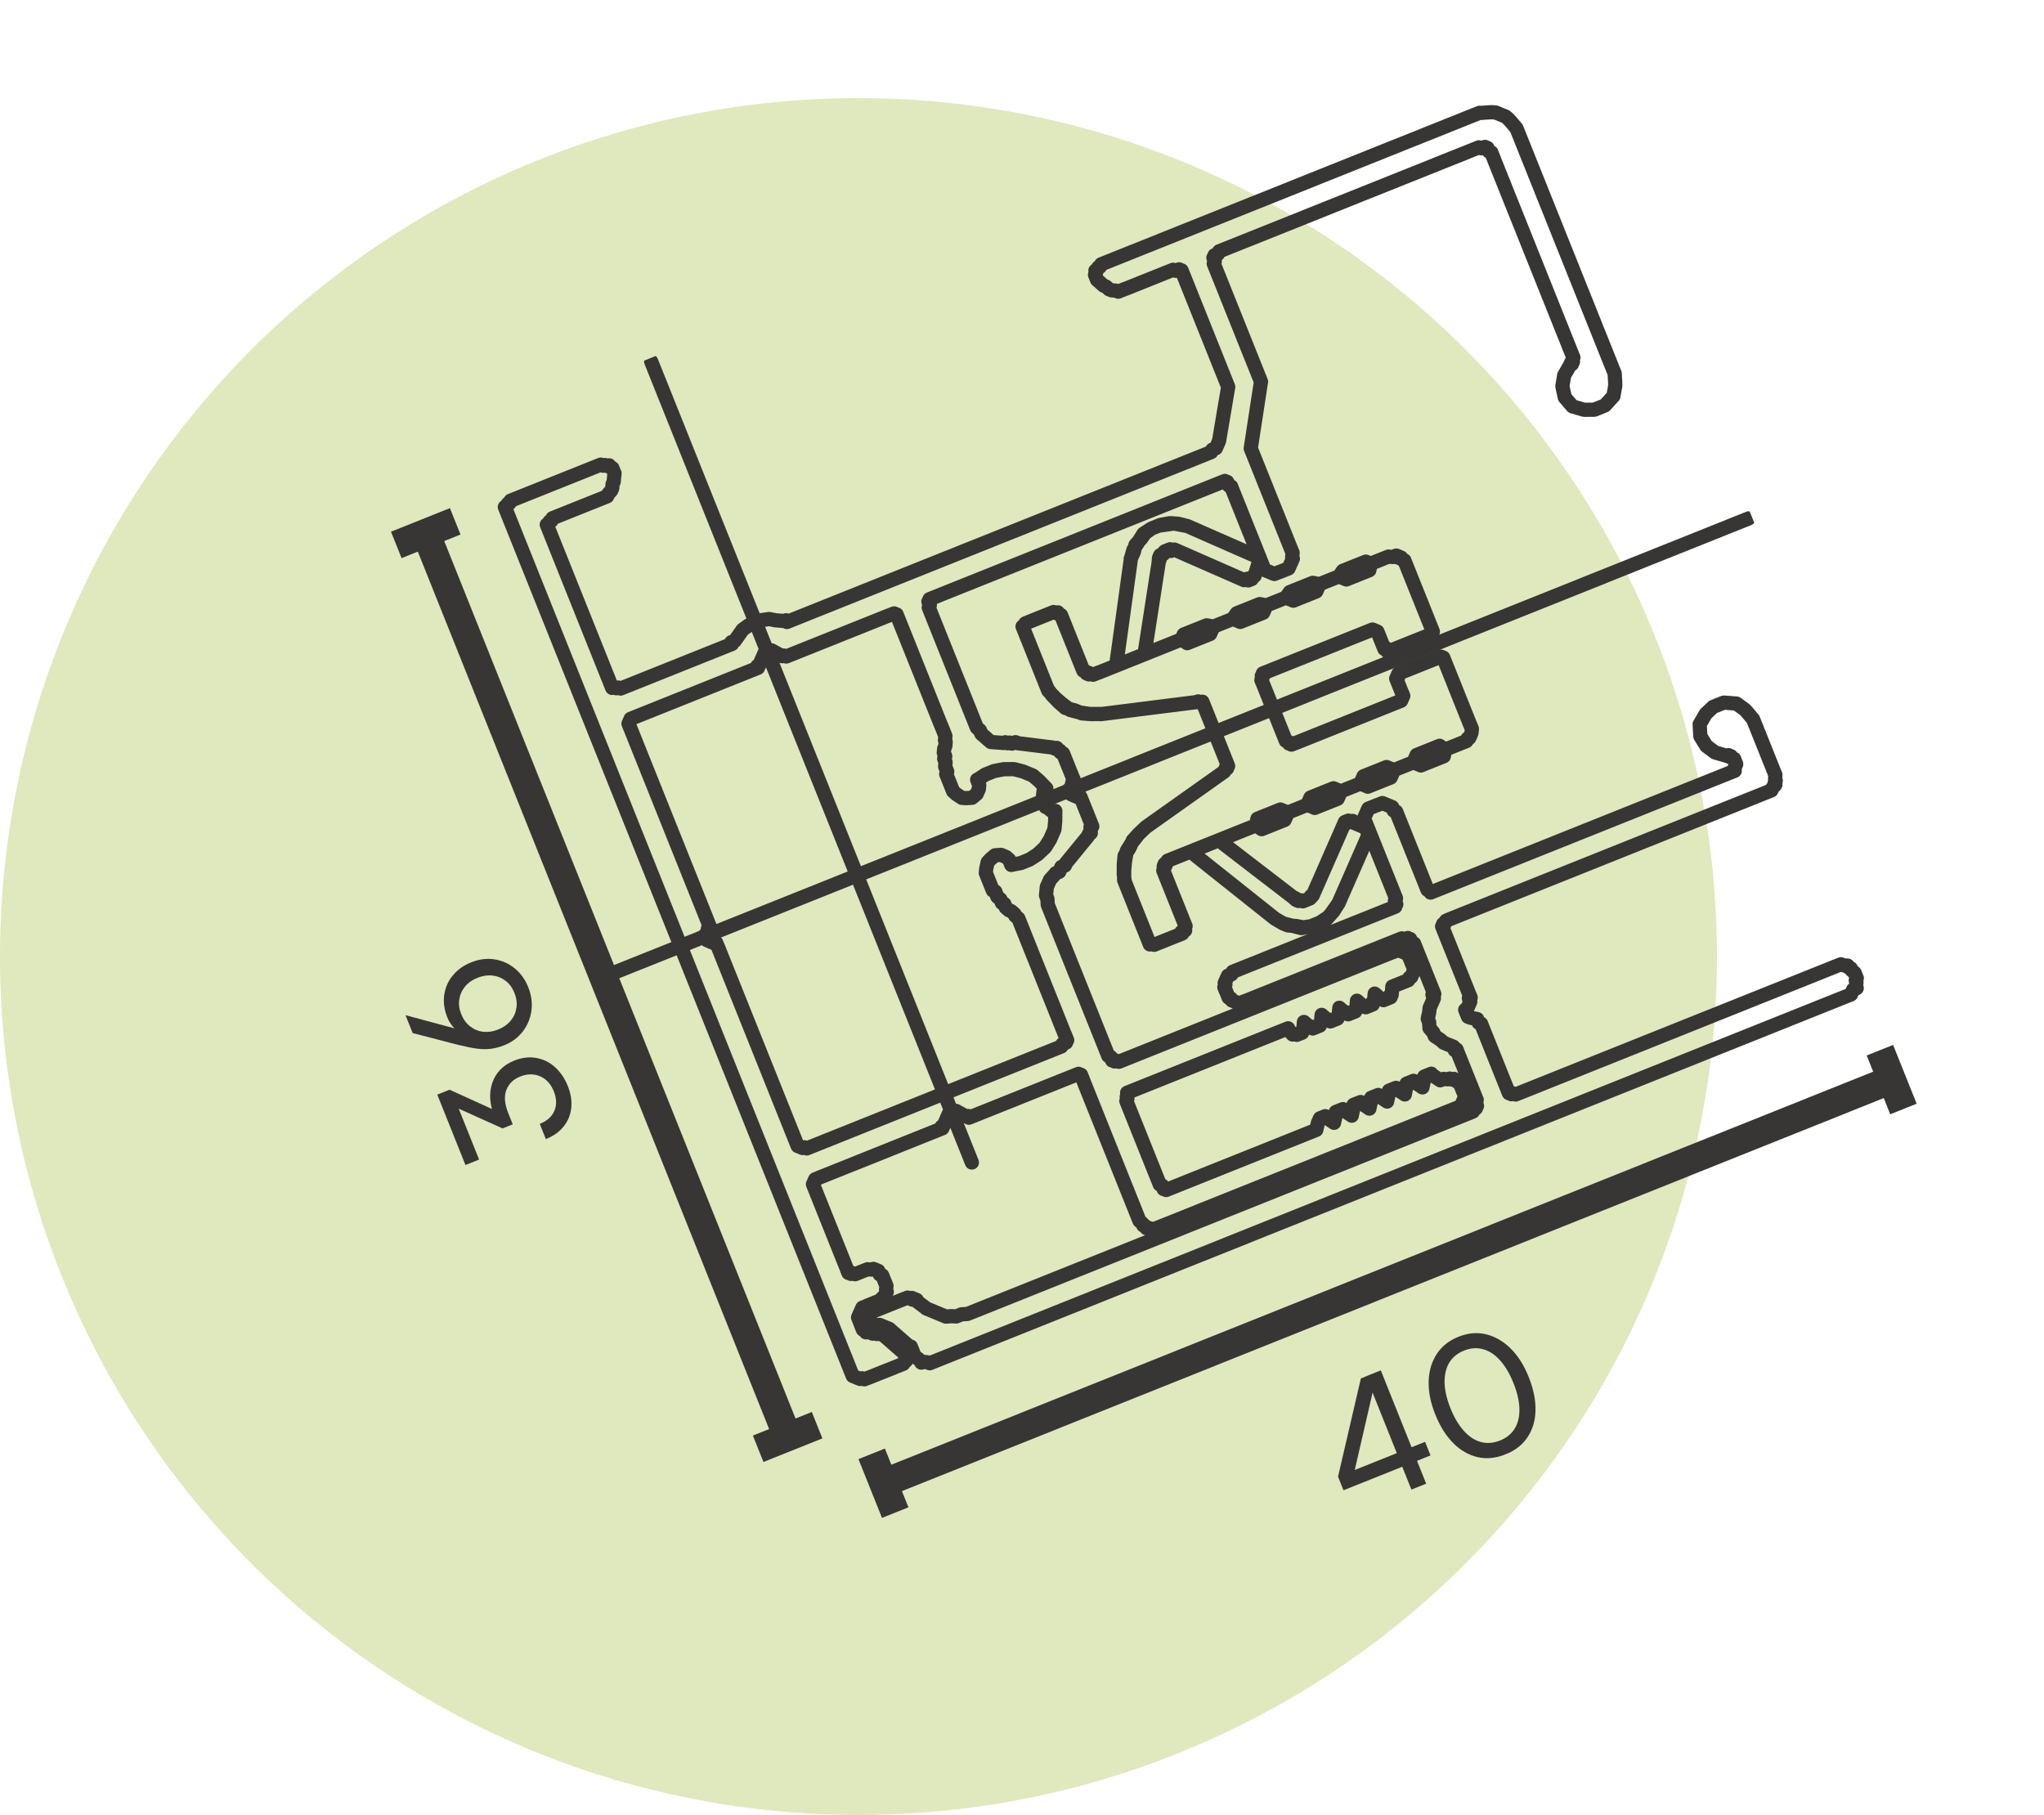 <svg xmlns="http://www.w3.org/2000/svg" width="125" height="111" viewBox="0 0 125 111" fill="none"><circle cx="52.5" cy="58.5" r="52.5" fill="#E0E8BE"></circle><g clip-path="url(#clip0_2571_1694)"><path d="M39.824 22.111L59.435 71.094" stroke="#373634" stroke-width="0.87" stroke-linecap="round" stroke-linejoin="round"></path><path d="M36.668 59.84L106.944 31.704" stroke="#373634" stroke-width="0.87" stroke-linecap="round" stroke-linejoin="round"></path><path d="M88.581 63.891L88.734 63.952L88.882 64.015L88.967 64.227L89.078 64.183L89.12 64.288M89.117 64.295L90.308 67.27L90.24 67.42L90.325 67.631L90.219 67.674L90.261 67.779L90.15 67.824L90.082 67.974L89.976 68.016M89.983 68.019L59.165 80.357L58.8 80.38L58.473 80.511L58.214 80.492L57.844 80.518L57.543 80.393L57.242 80.268L56.941 80.143L56.639 80.018M56.64 80.007L56.099 79.605M56.106 79.608L56.063 79.502L55.915 79.439L55.805 79.483L55.762 79.377L55.656 79.42L55.503 79.358L55.287 79.445M53.029 80.712L52.987 80.606L53.055 80.456L53.119 80.308L53.229 80.263L55.285 79.44M53.036 80.714L53.078 80.82L53.163 81.031L53.273 80.987L53.316 81.093L53.422 81.05L53.532 81.006L53.681 81.07L53.791 81.025L53.94 81.089L54.093 81.15L54.241 81.213L54.394 81.275M54.391 81.281L55.551 82.295L55.704 82.356L55.831 82.674M55.826 82.675L55.911 82.887M55.913 82.891L55.955 82.997L56.103 83.061L56.298 83.228L56.341 83.334L56.447 83.291L56.706 83.31L56.859 83.372L56.969 83.327M56.965 83.329L113.083 60.862M113.548 59.817L113.421 59.5M113.419 59.495L113.228 59.326L113.186 59.22L113.033 59.159L112.99 59.053L112.731 59.034L112.578 58.973L112.362 59.059M112.366 59.057L92.794 66.894L92.688 66.936L92.535 66.874L92.424 66.919L92.382 66.813L92.276 66.855L92.149 66.538M92.147 66.534L90.573 62.602L90.42 62.541L90.335 62.329M113.088 60.86L113.199 60.816L113.262 60.667L113.331 60.517L113.547 60.431L113.505 60.325L113.531 60.069L113.488 59.963L113.552 59.815M90.338 62.323L89.931 62.24M89.926 62.242L89.773 62.181L89.604 61.758L89.715 61.714L89.91 61.267M89.913 61.261L89.828 61.049L89.939 61.005L89.897 60.899M89.892 60.901L88.318 56.97L88.191 56.652L88.297 56.61L88.255 56.504L88.365 56.46L88.434 56.31L88.54 56.267M88.538 56.263L108.11 48.427L108.327 48.34L108.395 48.19L108.57 47.998L108.527 47.892L108.596 47.742L108.553 47.636L108.574 47.382M108.568 47.379L107.206 43.977L106.733 43.424L106.194 43.027L105.418 42.969L104.768 43.23L104.313 43.657L103.943 44.296L103.983 45.022L104.349 45.617L104.883 46.016L105.592 46.223M105.598 46.226L105.709 46.182L105.751 46.288L105.857 46.245L105.9 46.351L106.053 46.412L106.095 46.518M106.092 46.525L106.135 46.63L106.177 46.736L106.109 46.886L106.045 47.034L106.087 47.14L105.76 47.271M105.765 47.269L87.814 54.456L87.487 54.587L87.445 54.481L87.296 54.418L87.212 54.206L85.382 49.636L85.229 49.574L85.144 49.363L84.996 49.3L84.843 49.238L84.695 49.175L84.542 49.113L84.215 49.244M84.217 49.238L84.001 49.325L83.678 49.454L83.61 49.604L83.546 49.752L83.478 49.902L83.414 50.05L83.541 50.367M83.543 50.372L85.373 54.942L85.305 55.093L85.389 55.304L85.283 55.346L85.326 55.452L84.999 55.583M85.003 55.581L75.38 59.434L75.312 59.584L75.096 59.671L75.027 59.821L74.964 59.969L74.895 60.119L74.938 60.225L74.874 60.373L74.959 60.584M74.965 60.587L75.052 60.803M75.05 60.799L75.135 61.01L75.283 61.073L75.325 61.179L75.478 61.241L75.626 61.304L75.779 61.365L76.107 61.234M76.104 61.241L85.727 57.388L85.875 57.452L86.091 57.365L86.134 57.471L86.24 57.428L86.325 57.64L86.478 57.701M86.479 57.706L87.67 60.681L87.713 60.786L87.602 60.831L87.689 61.047L87.625 61.195L87.557 61.345M87.561 61.343L87.429 61.642L87.403 61.897L87.314 62.301L87.398 62.513L87.419 62.873L87.653 63.147L87.737 63.359L88.081 63.589L88.276 63.757M88.28 63.766L88.583 63.895M54.169 78.537L54.212 78.643L54.186 78.899L54.228 79.004L54.164 79.153L54.096 79.303L53.99 79.345L53.816 79.538L53.71 79.58L53.06 79.84M52.405 77.883L52.944 77.667L53.05 77.625L53.309 77.644L53.415 77.601L53.568 77.663L53.716 77.726L53.801 77.938L53.954 77.999L53.996 78.105M51.8 77.629L49.801 72.635L49.717 72.424L49.785 72.274L49.849 72.126L50.065 72.039M52.4 77.885L52.294 77.927L52.141 77.866L52.035 77.908L51.993 77.803L51.882 77.847L51.798 77.635M54.167 78.533L53.998 78.11M59.363 68.311L59.253 68.355L59.211 68.25L59.105 68.292L58.46 67.937L58.026 68.11L57.699 68.855L57.588 68.899L57.631 69.005L57.525 69.047M66.238 66.049L66.111 65.732L66.001 65.777L65.958 65.671L65.631 65.802L59.359 68.313M89.477 66.743L89.604 67.061L89.536 67.211L89.472 67.359L89.404 67.509L89.341 67.657L89.013 67.788L70.846 75.061L70.519 75.192L70.371 75.129L70.112 75.11L70.069 75.004L69.916 74.943L69.874 74.837L69.682 74.663L66.236 66.056M88.287 65.988L88.546 66.007L88.657 65.962L88.805 66.026L88.915 65.981L89.106 66.15L89.259 66.212L89.344 66.424L89.471 66.741M88.29 65.981L88.073 66.068L87.73 65.837M86.988 66.497L87.078 66.093L87.036 65.987L87.099 65.839L87.532 65.665L87.575 65.771L87.728 65.833M86.645 66.266L86.492 66.205L86.449 66.099L86.016 66.273L85.948 66.423L85.99 66.528M85.995 66.526L85.905 66.93M85.912 66.933L85.568 66.703M85.566 66.698L85.524 66.592L85.376 66.529L84.942 66.703L84.985 66.808L84.921 66.956M84.916 66.958L84.827 67.362M86.99 66.501L86.647 66.271M83.834 67.392L83.744 67.796M83.746 67.8L83.402 67.57M82.665 68.228L82.755 67.824L82.819 67.675L82.776 67.57L83.21 67.396L83.358 67.46L83.4 67.565M84.829 67.367L84.485 67.136M82.322 67.997L82.279 67.891L82.127 67.83L81.693 68.003L81.736 68.109L81.672 68.257L81.582 68.661M81.584 68.666L81.241 68.435M81.239 68.431L81.197 68.325L81.048 68.262L80.721 68.393L80.657 68.541L80.589 68.691L80.499 69.095M82.667 68.232L82.324 68.002M80.501 69.099L71.634 72.649M71.639 72.647L71.312 72.778L71.269 72.673L71.159 72.717L71.072 72.501L70.924 72.438M70.926 72.442L68.882 67.338L68.946 67.19L68.904 67.084L68.972 66.934L68.93 66.829L69.257 66.698L78.774 62.888M78.769 62.889L78.811 62.995L79.049 63.268L79.155 63.226L79.308 63.287L79.635 63.156L79.699 63.008M84.483 67.132L84.441 67.026L84.288 66.965L83.855 67.138L83.897 67.244L83.829 67.394M79.694 63.01L79.742 62.5L80.127 62.836L80.238 62.792L80.28 62.898L80.714 62.724L80.777 62.576L80.825 62.066L81.21 62.403L81.316 62.36L81.359 62.466L81.792 62.293L81.86 62.143L81.907 61.633L82.293 61.969L82.404 61.925L82.446 62.031L82.88 61.857L82.943 61.709M50.059 72.036L57.52 69.049M82.939 61.711L82.986 61.201L83.372 61.537L83.52 61.601L83.953 61.427L83.911 61.322L84.022 61.277L84.069 60.767L84.455 61.104L84.608 61.165L85.041 60.992L84.999 60.886L85.105 60.844L85.152 60.334M85.908 60.031L86.124 59.945L86.193 59.795L86.299 59.752L86.367 59.602L86.43 59.454L86.457 59.198L86.372 58.987M86.365 58.984L86.238 58.667L86.111 58.349L85.958 58.288L85.81 58.225L85.657 58.163L85.509 58.1L85.181 58.231M85.184 58.224L68.534 64.891L68.423 64.935L68.27 64.873L68.164 64.916L68.122 64.81L68.011 64.854L67.926 64.643L67.778 64.579M67.776 64.575L64.074 55.328L64.053 54.969L63.968 54.757L63.994 54.501L64.016 54.247L64.084 54.097L64.216 53.799L64.39 53.607L64.564 53.414M64.561 53.405L64.777 53.318L64.846 53.168L64.909 53.02L65.126 52.933L65.194 52.783M65.189 52.785L66.54 51.135M65.963 48.773L66.073 48.729L66.16 48.945L66.714 50.329L66.799 50.54L66.688 50.585L66.731 50.69L66.667 50.839L66.709 50.944L66.599 50.989L66.535 51.137M65.969 48.776L65.668 48.651M65.612 47.564L65.697 47.775L65.586 47.819L65.497 48.223L65.391 48.266L65.518 48.583L65.624 48.541L65.666 48.646M65.608 47.565L65.055 46.186M64.365 45.716L62.249 45.453M62.253 45.451L62.1 45.39L61.884 45.477L61.736 45.413L61.625 45.457L61.477 45.394L61.366 45.438M61.371 45.437L61.112 45.417L60.853 45.398L60.594 45.379L60.398 45.212L60.208 45.043L60.013 44.876L59.928 44.664L59.737 44.495M59.733 44.486L56.797 37.152M74.583 29.541L57.172 36.512L56.845 36.643L56.887 36.748L56.776 36.793L56.863 37.009L56.799 37.157M74.578 29.543L74.906 29.412L74.948 29.517L75.054 29.475L75.141 29.691L75.293 29.753M75.289 29.755L77.203 34.536L77.33 34.854L77.479 34.917L77.632 34.978L77.78 35.042L77.933 35.103L78.255 34.974M85.147 60.336L85.903 60.033M78.257 34.979L78.474 34.892L78.801 34.761L78.869 34.611L78.933 34.463L79.001 34.313L79.065 34.164L79.023 34.059L79.049 33.803M79.042 33.8L76.573 27.634L76.489 27.423L77.114 23.347M77.118 23.346L76.991 23.028L74.226 16.122L74.29 15.974L74.205 15.762L74.316 15.718L74.274 15.612L74.49 15.525L74.554 15.377M65.054 46.181L65.011 46.076L64.858 46.014L64.816 45.908L64.668 45.845L64.625 45.739L64.515 45.784L64.366 45.72M74.552 15.373L90.447 9.009L90.6 9.071L90.817 8.984L90.859 9.09L90.965 9.047L91.05 9.259L91.203 9.32M91.2 9.327L96.177 21.76L96.22 21.865L96.151 22.015L96.194 22.121L96.088 22.164L96.13 22.269L96.02 22.314M96.026 22.316L95.656 22.955L95.547 23.618L95.692 24.301L96.165 24.854L96.874 25.061L97.497 25.056L98.147 24.796L98.67 24.219L98.784 23.555L98.744 22.829M98.74 22.831L92.74 7.846L92.507 7.571L92.27 7.298L92.075 7.13L91.773 7.006L91.472 6.881L91.213 6.862L90.848 6.885L90.478 6.911M90.479 6.899L67.34 16.164L67.272 16.314L67.165 16.356L67.097 16.506L66.991 16.549L67.034 16.654L66.965 16.804L67.092 17.122M68.819 17.668L71.736 16.5M67.099 17.124L67.294 17.292M75.11 23.659L74.552 26.966L74.488 27.114L74.42 27.264L74.356 27.412L74.14 27.499L74.072 27.649L48.121 38.039L48.078 37.933L47.968 37.977L47.45 37.939L47.038 37.858L46.562 37.926L45.806 38.229L45.416 38.508L45.178 38.849L44.935 39.191M44.94 39.189L44.723 39.276L44.766 39.382L37.954 42.109L37.801 42.047L37.695 42.09L37.542 42.028L37.436 42.071L37.309 41.754L33.565 32.401L33.438 32.084L33.544 32.041L33.612 31.891L33.718 31.849L33.786 31.699M67.289 17.293L67.48 17.462L67.633 17.524L67.824 17.693L67.977 17.755L68.236 17.773L68.384 17.837L68.817 17.663M33.785 31.694L36.702 30.526L37.135 30.353L37.199 30.205L37.373 30.012L37.441 29.862L37.462 29.608L37.531 29.458L37.552 29.204M37.555 29.198L37.581 28.942M74.939 23.231L75.108 23.654M36.739 28.415L31.222 30.623L31.159 30.772L31.048 30.816L30.984 30.964L30.874 31.008L31.001 31.326M72.388 16.858L74.941 23.236M31.003 31.33L52.021 83.831L52.148 84.148L52.301 84.209L52.45 84.273L52.603 84.334L52.709 84.292L52.862 84.353L53.078 84.266M53.08 84.271L55.136 83.448M37.576 28.944L37.449 28.627L37.296 28.565L37.254 28.459L37.148 28.502L36.995 28.44L36.889 28.483L36.736 28.421M55.202 82.68L54.042 81.666L53.889 81.605L53.741 81.541L53.631 81.586L53.482 81.522M53.48 81.518L53.37 81.562L53.221 81.499L53.069 81.437L52.958 81.482L52.916 81.376L52.767 81.312L52.64 80.995M52.645 80.993L52.602 80.888L52.475 80.57L52.539 80.422L52.607 80.272L52.676 80.122L52.739 79.974L53.066 79.843M38.788 43.872L46.249 40.884L46.355 40.842L46.313 40.736L46.424 40.692L46.751 39.947L47.184 39.774L47.829 40.129M54.356 37.639L48.084 40.15L47.931 40.089L47.825 40.131M54.353 37.645L54.68 37.514L54.723 37.62L54.833 37.576L54.96 37.893L57.556 44.376M57.717 46.035L57.743 45.779L57.812 45.629L57.833 45.375L57.791 45.269L57.816 45.014L57.56 44.374M57.949 47.548L57.864 47.337L57.928 47.188L57.801 46.871L57.827 46.615L57.742 46.404L57.806 46.256L57.721 46.044M58.288 48.394L57.947 47.544M55.131 83.45L55.242 83.406L55.305 83.257L55.416 83.213L55.373 83.107L55.442 82.957L55.357 82.746L55.204 82.684M71.741 16.498L71.894 16.56L72.11 16.473L72.153 16.579L72.259 16.536L72.386 16.854M60.629 54.243L60.288 53.392L60.31 53.138L60.399 52.734L60.574 52.542L60.854 52.307L61.224 52.282L61.527 52.411L61.717 52.58L61.844 52.897M61.504 55.493L61.419 55.282L61.271 55.218L61.186 55.007L60.991 54.84L60.864 54.522L60.716 54.459L60.631 54.247M61.701 55.665L61.506 55.498M63.986 48.215L63.555 47.768L63.169 47.432L62.567 47.182L62.007 47.038L61.383 47.043L60.801 47.153L60.262 47.369L59.765 47.691M65.129 63.293L62.576 56.915L62.278 56.17L62.082 56.003L62.04 55.897L61.849 55.728L61.696 55.667M64.538 49.594L64.279 49.575L64.084 49.408L63.935 49.345L63.766 48.922L63.787 48.668L63.813 48.412L63.987 48.219M49.337 70.234L64.909 63.999L64.978 63.849L65.194 63.763L65.152 63.657L65.263 63.613L65.136 63.295M49.34 70.227L49.191 70.164L49.081 70.208L48.933 70.145L48.78 70.084L48.695 69.872L43.887 57.862M43.691 57.695L43.797 57.652L43.884 57.868M43.69 57.69L43.388 57.565L43.346 57.46L43.24 57.502L43.113 57.185L43.219 57.142L43.309 56.738M61.843 52.893L62.424 52.783L62.963 52.567L63.46 52.245L63.915 51.818L64.221 51.327L64.483 50.726L64.53 50.216L64.535 49.601M38.526 44.473L43.334 56.483L43.419 56.694L43.313 56.737M59.757 47.683L59.884 48L59.862 48.254L59.731 48.553L59.446 48.789L59.081 48.813L58.822 48.794L58.478 48.563L58.286 48.389M38.783 43.873L38.567 43.96L38.503 44.108L38.435 44.258L38.52 44.47M77.155 50.71L78.561 50.148L78.761 49.699M77.153 50.706L76.809 50.475L76.899 50.071L78.305 49.508L78.759 49.695L79.948 49.219L80.402 49.405M82.001 48.402L81.805 48.849L80.399 49.411M79.943 49.22L80.143 48.772L81.549 48.209L81.999 48.398L83.188 47.922L83.388 47.473L84.793 46.91L85.248 47.097L86.437 46.621M85.25 47.101L85.049 47.55L83.644 48.112M83.192 47.92L83.647 48.106M86.888 46.813L88.294 46.251L88.383 45.847M86.437 46.621L86.886 46.809M86.437 46.621L86.632 46.174L88.038 45.611L88.382 45.842L89.465 45.408L89.681 45.322L89.745 45.174L89.856 45.129L89.924 44.979L89.987 44.831L90.013 44.575L89.929 44.364M81.884 35.25L82.334 35.438L83.74 34.875L83.829 34.471M81.884 35.25L82.122 34.909L83.528 34.346L83.829 34.471M81.884 35.25L80.695 35.726M83.829 34.471L84.912 34.038M79.094 36.735L78.64 36.549L77.451 37.025M78.635 36.551L78.878 36.208L80.283 35.645L80.695 35.726M80.695 35.726L80.495 36.174L79.09 36.737M75.85 38.034L75.395 37.848L74.206 38.324M75.391 37.849L75.633 37.507L77.039 36.944L77.446 37.027L77.251 37.473L75.845 38.036M74.206 38.324L73.795 38.243L72.389 38.806L72.257 39.104M74.206 38.324L74.006 38.772L72.601 39.335L72.257 39.104M72.257 39.104L67.174 41.139M83.374 50.563L82.769 50.308M83.375 50.567L83.481 50.525L83.566 50.736L83.719 50.798L83.608 50.842L83.693 51.054L83.629 51.202L81.856 55.241M74.542 51.383L72.809 52.077L77.965 56.18L78.462 56.472M82.764 50.31L82.722 50.205L82.616 50.247L82.463 50.185L82.247 50.272M82.247 50.272L82.289 50.378L82.183 50.42M82.247 50.272L82.183 50.42M82.183 50.42L82.115 50.571M79.072 54.872L79.263 55.041M79.072 54.872L74.537 51.385M79.072 54.872L79.221 54.935L79.263 55.041M79.263 55.041L79.416 55.103L79.522 55.06M79.263 55.041L79.522 55.06M79.522 55.06L79.781 55.079L80.108 54.948M79.522 55.06L79.675 55.122L80.108 54.948M80.108 54.948L80.282 54.756M80.108 54.948L80.172 54.8L80.282 54.756M80.282 54.756L80.346 54.608L82.119 50.569M78.462 56.472L79.022 56.615L79.582 56.759L80.164 56.649L80.703 56.433L81.2 56.112L81.548 55.727L81.854 55.236M78.462 56.472L78.763 56.596L79.281 56.635L79.693 56.715L80.168 56.647L81.035 56.3L81.383 55.916L81.621 55.575L81.864 55.232M76.078 35.478L71.965 33.673L71.816 33.609M76.078 35.478L76.294 35.391L76.337 35.497M76.078 35.478L76.188 35.434L76.337 35.497M71.816 33.609L71.706 33.654L71.558 33.59L71.23 33.721M71.816 33.609L71.6 33.696L71.447 33.635L71.23 33.721M71.23 33.721L71.167 33.87L71.056 33.914M71.23 33.721L71.056 33.914M71.056 33.914L70.882 34.106M71.056 33.914L70.95 33.956L70.882 34.106M70.882 34.106L70.924 34.212L70.86 34.36L70.882 34.106ZM76.735 33.982L72.623 32.177M72.623 32.177L72.211 32.096L71.803 32.014L71.328 32.082L70.852 32.15L70.419 32.323L70.028 32.602L69.786 32.945L69.437 33.33L69.347 33.734L69.147 34.182M72.623 32.177L72.062 32.033L71.544 31.995L70.963 32.105L70.424 32.321L69.927 32.643L69.621 33.133L69.314 33.624L69.158 34.183L68.257 40.706L69.99 40.012L70.865 34.358M76.723 35.22L76.944 34.517M76.949 34.516L77.055 34.473L76.97 34.262L77.038 34.111L76.928 34.156L76.843 33.944L76.737 33.987M76.337 35.497L76.553 35.41L76.621 35.26L76.727 35.218M76.814 50.473L71.731 52.508L71.404 52.639L71.34 52.788M71.34 52.788L71.229 52.832L71.166 52.98L71.208 53.086M71.34 52.788L71.272 52.938L71.208 53.086M71.208 53.086L71.14 53.236L71.267 53.553M69.001 54.465L70.234 57.546L70.319 57.758L70.425 57.715L70.578 57.777M69.001 54.465L68.745 53.826L68.75 53.211L68.796 52.697L68.906 52.039L69.213 51.548L69.625 51.015M69.001 54.465L68.788 53.932L68.724 53.467L68.727 52.846L68.775 52.337L69.081 51.846L69.276 51.4L69.625 51.015M72.198 57.134L72.304 57.091M72.304 57.091L72.261 56.985L72.478 56.899M72.304 57.091L72.372 56.941L72.478 56.899M72.478 56.899L72.436 56.793L72.504 56.643L72.461 56.537L71.27 53.562M73.659 43.233L73.531 42.915L73.425 42.958M73.659 43.233L74.977 46.525M73.659 43.233L73.574 43.021L73.425 42.958M73.425 42.958L73.272 42.896L73.166 42.939L67.313 43.676M63.852 41.605L64.108 42.244L64.538 42.691L64.924 43.027L65.459 43.426L66.019 43.57L66.685 43.672L67.309 43.667M63.852 41.605L62.619 38.524L62.534 38.313L62.64 38.27L62.709 38.12M63.852 41.605L64.064 42.133L64.341 42.519L64.769 42.961L65.155 43.297L65.716 43.441L66.165 43.629L66.683 43.667L67.307 43.663M62.704 38.122L64.326 37.472L64.432 37.43L64.585 37.492L64.691 37.449L64.733 37.555L64.886 37.616L64.929 37.722L66.12 40.697L66.247 41.014L66.4 41.076M70.58 57.781L72.202 57.132M74.931 47.039L74.868 47.187L70.078 50.583L69.625 51.015M74.931 47.039L74.999 46.889M74.931 47.039L75.042 46.995L74.999 46.889M74.999 46.889L75.105 46.847L74.978 46.529L75.063 46.741L74.999 46.889ZM87.54 38.411L85.966 34.48L85.882 34.268L85.729 34.207M85.074 39.772L87.452 38.82L87.558 38.777L87.627 38.627L87.542 38.416M84.771 39.642L84.661 39.687L84.618 39.581L84.32 38.836L84.235 38.625L84.082 38.563L83.934 38.5L83.718 38.587L77.445 41.098L77.229 41.184L77.271 41.29L77.165 41.333L77.207 41.438L77.139 41.588L77.181 41.694M84.771 39.642L84.856 39.854L85.073 39.767L84.962 39.812L84.814 39.748L84.771 39.642ZM66.4 41.076L66.442 41.181L66.59 41.245L66.701 41.2M66.4 41.076L66.548 41.139L66.701 41.2M66.701 41.2L66.849 41.264L67.177 41.133M77.186 41.692L78.591 45.2L78.633 45.306L78.786 45.368L78.828 45.474L78.934 45.431L78.977 45.537L79.193 45.45M79.195 45.455L85.467 42.944L85.684 42.857L85.748 42.709L85.816 42.559L85.731 42.347M85.725 42.344L85.426 41.599L85.384 41.494L85.495 41.45L85.452 41.344L85.516 41.196L85.627 41.151L88.005 40.199L88.111 40.157M89.924 44.366L88.35 40.434M88.348 40.43L88.264 40.218M88.264 40.218L88.153 40.263L88.111 40.157M88.264 40.218L88.111 40.157M85.729 34.207L85.686 34.101L85.538 34.038M85.729 34.207L85.538 34.038M85.538 34.038L85.385 33.976L85.168 34.063M85.538 34.038L85.427 34.082L85.274 34.021L85.168 34.063M85.168 34.063L84.909 34.044" stroke="#373634" stroke-width="0.87" stroke-linecap="round" stroke-linejoin="round"></path><path d="M81.827 90.309L83.224 84.302L84.233 83.898L82.832 89.975L81.829 90.313L81.827 90.309ZM87.483 89.01L82.16 91.141L81.827 90.309L87.15 88.177L87.483 89.01ZM84.443 83.809L87.217 90.738L86.314 91.099L83.54 84.17L84.443 83.809Z" fill="#373634"></path><path d="M87.773 86.503C87.486 85.786 87.351 85.115 87.369 84.478C87.388 83.846 87.551 83.29 87.858 82.815C88.165 82.34 88.611 81.985 89.192 81.753C89.773 81.52 90.34 81.469 90.886 81.603C91.431 81.736 91.933 82.027 92.383 82.47C92.833 82.914 93.201 83.498 93.488 84.215C93.775 84.933 93.914 85.613 93.903 86.242C93.893 86.87 93.731 87.415 93.423 87.885C93.114 88.356 92.666 88.706 92.071 88.944C91.477 89.182 90.906 89.24 90.358 89.112C89.81 88.985 89.317 88.702 88.871 88.257C88.43 87.809 88.062 87.225 87.773 86.503ZM88.704 86.131C88.933 86.701 89.206 87.157 89.524 87.51C89.841 87.863 90.188 88.087 90.56 88.188C90.932 88.29 91.322 88.262 91.732 88.098C92.142 87.934 92.439 87.687 92.639 87.356C92.838 87.026 92.932 86.62 92.92 86.15C92.907 85.675 92.785 85.158 92.557 84.588C92.329 84.018 92.056 83.551 91.738 83.198C91.421 82.845 91.079 82.619 90.7 82.515C90.322 82.41 89.932 82.438 89.531 82.599C89.13 82.759 88.819 83.012 88.622 83.347C88.424 83.682 88.335 84.086 88.342 84.558C88.356 85.032 88.474 85.556 88.704 86.131Z" fill="#373634"></path><path d="M54.025 90.71L115.684 66.025" stroke="#373634" stroke-width="1.74"></path><path d="M53.307 88.912L54.746 92.508" stroke="#373634" stroke-width="1.74"></path><path d="M114.965 64.227L116.404 67.822" stroke="#373634" stroke-width="1.74"></path><path d="M27.506 66.649L30.951 68.215L30.735 69.011L27.388 67.502L27.876 67.36L29.299 70.914L28.465 71.248L26.742 66.945L27.502 66.64L27.506 66.649ZM31.081 68.072L31.357 68.762L30.735 69.011C30.622 68.928 30.522 68.814 30.433 68.657C30.345 68.505 30.272 68.348 30.211 68.197C30.075 67.856 30 67.523 29.979 67.19C29.963 66.855 30.001 66.536 30.104 66.233C30.207 65.931 30.366 65.659 30.588 65.426C30.811 65.193 31.093 65.005 31.439 64.867C31.905 64.68 32.357 64.622 32.789 64.7C33.221 64.777 33.605 64.96 33.94 65.263C34.275 65.566 34.535 65.948 34.721 66.412C34.907 66.877 34.976 67.303 34.938 67.729C34.898 68.15 34.748 68.536 34.486 68.87C34.226 69.209 33.856 69.474 33.381 69.664L33.009 68.735C33.456 68.556 33.755 68.287 33.906 67.928C34.056 67.57 34.04 67.17 33.867 66.738C33.694 66.306 33.412 65.987 33.031 65.824C32.655 65.66 32.245 65.664 31.803 65.841C31.388 66.007 31.108 66.285 30.963 66.668C30.817 67.052 30.86 67.52 31.083 68.077L31.081 68.072Z" fill="#373634"></path><path d="M28.082 63.917L25.236 63.179L24.798 62.084L28.232 63.009L28.248 63.248C28.031 63.121 27.852 62.969 27.702 62.794C27.552 62.62 27.439 62.43 27.358 62.228C27.166 61.75 27.103 61.284 27.167 60.843C27.231 60.401 27.402 60.001 27.692 59.656C27.975 59.308 28.349 59.041 28.81 58.856C29.299 58.661 29.771 58.599 30.233 58.671C30.695 58.742 31.109 58.923 31.474 59.219C31.839 59.516 32.116 59.901 32.307 60.38C32.499 60.858 32.561 61.334 32.499 61.807C32.437 62.28 32.259 62.704 31.972 63.08C31.684 63.457 31.304 63.737 30.839 63.923C30.562 64.034 30.296 64.103 30.032 64.139C29.773 64.174 29.484 64.172 29.173 64.131C28.858 64.092 28.497 64.018 28.081 63.913L28.082 63.917ZM30.465 62.963C30.783 62.836 31.041 62.653 31.232 62.421C31.427 62.188 31.541 61.924 31.583 61.63C31.626 61.335 31.585 61.032 31.459 60.719C31.334 60.406 31.158 60.167 30.926 59.988C30.694 59.809 30.425 59.698 30.127 59.663C29.83 59.627 29.516 59.672 29.198 59.8C28.88 59.927 28.622 60.11 28.436 60.34C28.245 60.571 28.13 60.83 28.087 61.125C28.043 61.415 28.082 61.714 28.206 62.022C28.329 62.33 28.511 62.583 28.744 62.766C28.979 62.95 29.243 63.063 29.541 63.099C29.838 63.134 30.147 63.09 30.465 62.963Z" fill="#373634"></path><path d="M26.035 32.603L48.166 87.881" stroke="#373634" stroke-width="1.74"></path><path d="M24.234 33.325L27.838 31.882" stroke="#373634" stroke-width="1.74"></path><path d="M46.365 88.603L49.969 87.16" stroke="#373634" stroke-width="1.74"></path></g><defs><clipPath id="clip0_2571_1694"><rect width="87.767" height="81.672" fill="white" transform="translate(13 32.621) rotate(-21.819)"></rect></clipPath></defs></svg>